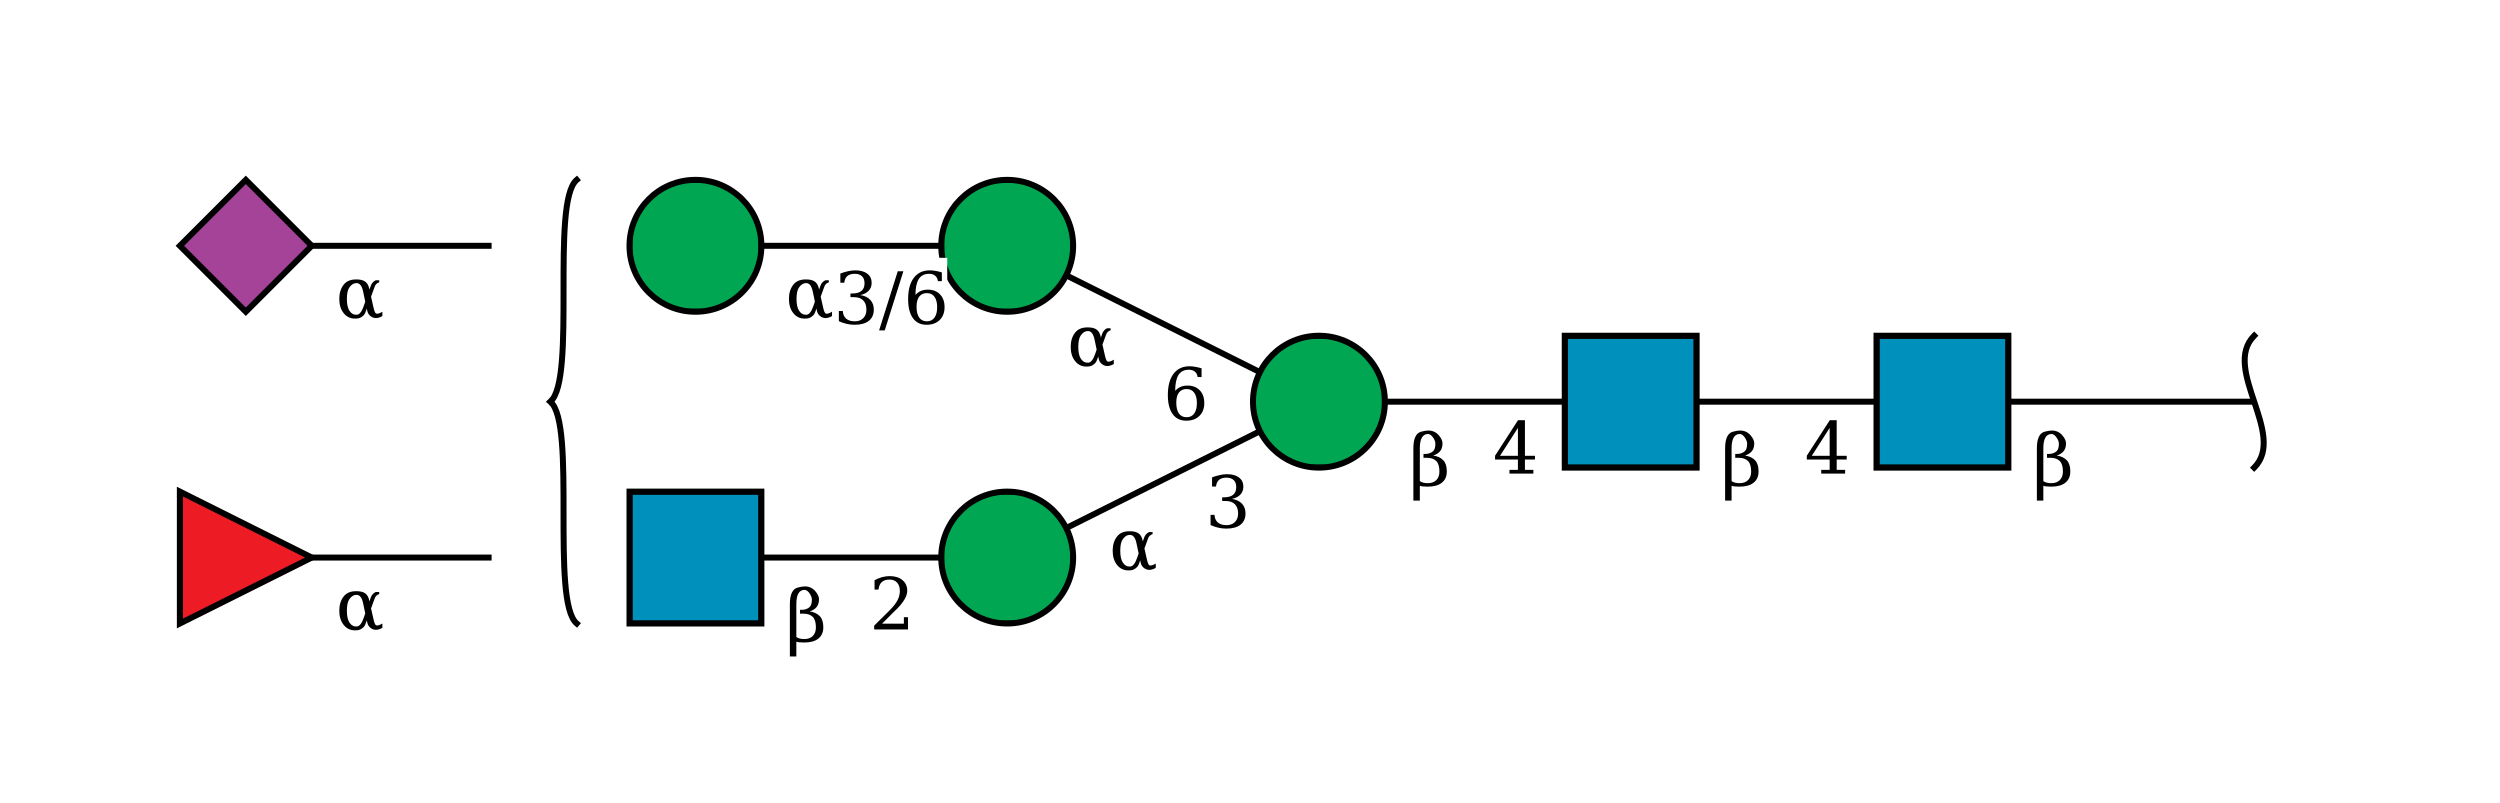 <?xml version="1.0"?>
<!DOCTYPE svg PUBLIC '-//W3C//DTD SVG 1.0//EN'
          'http://www.w3.org/TR/2001/REC-SVG-20010904/DTD/svg10.dtd'>
<svg viewBox="0 0 417 134" xmlns:xlink="http://www.w3.org/1999/xlink" style="fill-opacity:1; color-rendering:auto; color-interpolation:auto; text-rendering:auto; stroke:black; stroke-linecap:square; stroke-miterlimit:10; shape-rendering:auto; stroke-opacity:1; fill:black; stroke-dasharray:none; font-weight:normal; stroke-width:1; font-family:&apos;Dialog&apos;; font-style:normal; stroke-linejoin:miter; font-size:12; stroke-dashoffset:0; image-rendering:auto;" xmlns="http://www.w3.org/2000/svg"
><!--Generated by the Batik Graphics2D SVG Generator--><defs id="genericDefs"
  /><g
  ><defs id="defs1"
    ><clipPath clipPathUnits="userSpaceOnUse" id="clipPath_BblPamcTTkspbZ9iuJeJrIZUYsxwXQXv"
      ><path d="M313 56 L335 56 L335 78 L313 78 L313 56 Z"
      /></clipPath
      ><clipPath clipPathUnits="userSpaceOnUse" id="clipPath_vRqvSPugNeH9UXfwIx7uFaIdgajM1uhJ"
      ><path d="M261 56 L283 56 L283 78 L261 78 L261 56 Z"
      /></clipPath
      ><clipPath clipPathUnits="userSpaceOnUse" id="clipPath_E865aNSjSiqfNhvJehrybhtQlll1sB8m"
      ><path d="M231 67 C231 73.075 226.075 78 220 78 C213.925 78 209 73.075 209 67 C209 60.925 213.925 56 220 56 C226.075 56 231 60.925 231 67 Z"
      /></clipPath
      ><clipPath clipPathUnits="userSpaceOnUse" id="clipPath_fIWduoT3NMz2tWx8A04gcmzeedQtlfqz"
      ><path d="M179 93 C179 99.075 174.075 104 168 104 C161.925 104 157 99.075 157 93 C157 86.925 161.925 82 168 82 C174.075 82 179 86.925 179 93 Z"
      /></clipPath
      ><clipPath clipPathUnits="userSpaceOnUse" id="clipPath_Jh8oNvOyieS2gHMraMMAvko4flLtla4X"
      ><path d="M105 82 L127 82 L127 104 L105 104 L105 82 Z"
      /></clipPath
      ><clipPath clipPathUnits="userSpaceOnUse" id="clipPath_7p7GxfKB79r0lx3cBgtsSrwmXWFno1kz"
      ><path d="M179 41 C179 47.075 174.075 52 168 52 C161.925 52 157 47.075 157 41 C157 34.925 161.925 30 168 30 C174.075 30 179 34.925 179 41 Z"
      /></clipPath
      ><clipPath clipPathUnits="userSpaceOnUse" id="clipPath_gVLenvWRlPSXZf578aIgC3ITSLIDZjD3"
      ><path d="M127 41 C127 47.075 122.075 52 116 52 C109.925 52 105 47.075 105 41 C105 34.925 109.925 30 116 30 C122.075 30 127 34.925 127 41 Z"
      /></clipPath
      ><clipPath clipPathUnits="userSpaceOnUse" id="clipPath_KEwevWlveOhKLpXQcGiY8JOE4BoYLrmg"
      ><path style="fill-rule:evenodd;" d="M52 93 L30 104 L30 82 Z"
      /></clipPath
      ><clipPath clipPathUnits="userSpaceOnUse" id="clipPath_734d9HRPpSuREyuUzMOQmOmHY5iYvlOG"
      ><path style="fill-rule:evenodd;" d="M41 30 L52 41 L41 52 L30 41 Z"
      /></clipPath
    ></defs
    ><g style="fill:white; text-rendering:optimizeSpeed; stroke:white;"
    ><rect x="0" width="417" height="134" y="0" style="stroke:none;"
    /></g
    ><g style="text-rendering:optimizeSpeed;" ID="l-1:1,2"
    ><polygon style="fill:none;" points=" 376 67 324 67"
    /></g
    ><g style="text-rendering:optimizeSpeed;" ID="r-1:1"
    ><path style="fill:none;" d="M376 56 C370.5 61.5 381.5 72.5 376 78"
    /></g
    ><g style="text-rendering:optimizeSpeed;" ID="l-1:2,3"
    ><polygon style="fill:none;" points=" 324 67 272 67"
    /></g
    ><g ID="r-1:2" style="fill:white; text-rendering:optimizeSpeed; stroke:white;"
    ><rect x="313" y="56" width="22" style="clip-path:url(#clipPath_BblPamcTTkspbZ9iuJeJrIZUYsxwXQXv); stroke:none;" height="22"
      /><rect x="313" y="56" width="22" style="clip-path:url(#clipPath_BblPamcTTkspbZ9iuJeJrIZUYsxwXQXv); fill:rgb(0,144,188); stroke:none;" height="22"
      /><rect x="313" y="56" width="22" style="clip-path:url(#clipPath_BblPamcTTkspbZ9iuJeJrIZUYsxwXQXv); fill:none; stroke:black;" height="22"
      /><rect x="313" y="56" width="22" style="fill:none; stroke:black;" height="22"
    /></g
    ><g style="text-rendering:optimizeSpeed;" ID="l-1:3,4"
    ><polygon style="fill:none;" points=" 272 67 220 67"
    /></g
    ><g ID="r-1:3" style="fill:white; text-rendering:optimizeSpeed; stroke:white;"
    ><rect x="261" y="56" width="22" style="clip-path:url(#clipPath_vRqvSPugNeH9UXfwIx7uFaIdgajM1uhJ); stroke:none;" height="22"
      /><rect x="261" y="56" width="22" style="clip-path:url(#clipPath_vRqvSPugNeH9UXfwIx7uFaIdgajM1uhJ); fill:rgb(0,144,188); stroke:none;" height="22"
      /><rect x="261" y="56" width="22" style="clip-path:url(#clipPath_vRqvSPugNeH9UXfwIx7uFaIdgajM1uhJ); fill:none; stroke:black;" height="22"
      /><rect x="261" y="56" width="22" style="fill:none; stroke:black;" height="22"
    /></g
    ><g style="text-rendering:optimizeSpeed;" ID="l-1:4,5"
    ><polygon style="fill:none;" points=" 220 67 168 93"
    /></g
    ><g style="text-rendering:optimizeSpeed;" ID="l-1:4,6"
    ><polygon style="fill:none;" points=" 220 67 168 41"
    /></g
    ><g ID="r-1:4" style="fill:white; text-rendering:optimizeSpeed; stroke:white;"
    ><circle r="11" style="clip-path:url(#clipPath_E865aNSjSiqfNhvJehrybhtQlll1sB8m); stroke:none;" cx="220" cy="67"
      /><rect x="209" y="56" width="22" style="clip-path:url(#clipPath_E865aNSjSiqfNhvJehrybhtQlll1sB8m); fill:rgb(0,166,81); stroke:none;" height="22"
      /><rect x="209" y="56" width="22" style="clip-path:url(#clipPath_E865aNSjSiqfNhvJehrybhtQlll1sB8m); fill:none; stroke:black;" height="22"
      /><circle r="11" style="fill:none; stroke:black;" cx="220" cy="67"
    /></g
    ><g style="text-rendering:optimizeSpeed;" ID="l-1:5,7"
    ><polygon style="fill:none;" points=" 168 93 116 93"
    /></g
    ><g ID="r-1:5" style="fill:white; text-rendering:optimizeSpeed; stroke:white;"
    ><circle r="11" style="clip-path:url(#clipPath_fIWduoT3NMz2tWx8A04gcmzeedQtlfqz); stroke:none;" cx="168" cy="93"
      /><rect x="157" y="82" width="22" style="clip-path:url(#clipPath_fIWduoT3NMz2tWx8A04gcmzeedQtlfqz); fill:rgb(0,166,81); stroke:none;" height="22"
      /><rect x="157" y="82" width="22" style="clip-path:url(#clipPath_fIWduoT3NMz2tWx8A04gcmzeedQtlfqz); fill:none; stroke:black;" height="22"
      /><circle r="11" style="fill:none; stroke:black;" cx="168" cy="93"
    /></g
    ><g ID="r-1:7" style="fill:white; text-rendering:optimizeSpeed; stroke:white;"
    ><rect x="105" y="82" width="22" style="clip-path:url(#clipPath_Jh8oNvOyieS2gHMraMMAvko4flLtla4X); stroke:none;" height="22"
      /><rect x="105" y="82" width="22" style="clip-path:url(#clipPath_Jh8oNvOyieS2gHMraMMAvko4flLtla4X); fill:rgb(0,144,188); stroke:none;" height="22"
      /><rect x="105" y="82" width="22" style="clip-path:url(#clipPath_Jh8oNvOyieS2gHMraMMAvko4flLtla4X); fill:none; stroke:black;" height="22"
      /><rect x="105" y="82" width="22" style="fill:none; stroke:black;" height="22"
    /></g
    ><g ID="li-1:5,7" style="fill:white; text-rendering:optimizeSpeed; font-family:&apos;Serif&apos;; stroke:white;"
    ><rect x="145" width="7" height="9" y="96" style="stroke:none;"
      /><path d="M146.531 98.344 L145.875 98.344 L145.875 96.781 Q146.5 96.438 147.141 96.266 Q147.781 96.094 148.391 96.094 Q149.75 96.094 150.531 96.766 Q151.328 97.422 151.328 98.547 Q151.328 99.844 149.547 101.625 Q149.406 101.766 149.328 101.828 L147.125 104.031 L150.766 104.031 L150.766 102.953 L151.453 102.953 L151.453 105 L145.812 105 L145.812 104.359 L148.469 101.719 Q149.344 100.828 149.719 100.094 Q150.094 99.359 150.094 98.547 Q150.094 97.672 149.625 97.172 Q149.172 96.672 148.375 96.672 Q147.531 96.672 147.078 97.094 Q146.625 97.5 146.531 98.344 Z" style="fill:black; stroke:none;"
      /><rect x="131" width="7" height="13" y="94" style="stroke:none;"
      /><path d="M132.828 106.25 Q133.297 106.594 134.172 106.594 Q135.062 106.594 135.578 106.078 Q136.094 105.547 136.094 104.656 Q136.094 103.422 135.562 102.891 Q135.016 102.359 134 102.359 L133.438 102.359 L133.438 101.719 L133.734 101.719 Q134.484 101.719 135 101.297 Q135.422 100.953 135.422 100.016 Q135.422 99.609 135.141 99.141 Q134.688 98.375 134.156 98.391 Q132.828 98.438 132.828 100.781 L132.828 106.25 ZM131.75 109.5 L131.75 100.781 Q131.75 98.328 133.078 98 Q133.766 97.812 134.25 97.812 Q135.344 97.812 136.047 98.672 Q136.609 99.359 136.609 99.938 Q136.609 100.781 136.203 101.266 Q135.797 101.75 135.062 101.984 Q136.141 102.141 136.75 102.781 Q137.328 103.406 137.328 104.641 Q137.328 105.859 136.5 106.516 Q135.688 107.172 134.141 107.172 Q133.188 107.172 132.828 107.031 L132.828 109.5 L131.75 109.5 Z" style="fill:black; stroke:none;"
    /></g
    ><g style="text-rendering:optimizeSpeed;" ID="l-1:6,8"
    ><polygon style="fill:none;" points=" 168 41 116 41"
    /></g
    ><g ID="r-1:6" style="fill:white; text-rendering:optimizeSpeed; stroke:white;"
    ><circle r="11" style="clip-path:url(#clipPath_7p7GxfKB79r0lx3cBgtsSrwmXWFno1kz); stroke:none;" cx="168" cy="41"
      /><rect x="157" y="30" width="22" style="clip-path:url(#clipPath_7p7GxfKB79r0lx3cBgtsSrwmXWFno1kz); fill:rgb(0,166,81); stroke:none;" height="22"
      /><rect x="157" y="30" width="22" style="clip-path:url(#clipPath_7p7GxfKB79r0lx3cBgtsSrwmXWFno1kz); fill:none; stroke:black;" height="22"
      /><circle r="11" style="fill:none; stroke:black;" cx="168" cy="41"
    /></g
    ><g ID="r-1:8" style="fill:white; text-rendering:optimizeSpeed; stroke:white;"
    ><circle r="11" style="clip-path:url(#clipPath_gVLenvWRlPSXZf578aIgC3ITSLIDZjD3); stroke:none;" cx="116" cy="41"
      /><rect x="105" y="30" width="22" style="clip-path:url(#clipPath_gVLenvWRlPSXZf578aIgC3ITSLIDZjD3); fill:rgb(0,166,81); stroke:none;" height="22"
      /><rect x="105" y="30" width="22" style="clip-path:url(#clipPath_gVLenvWRlPSXZf578aIgC3ITSLIDZjD3); fill:none; stroke:black;" height="22"
      /><circle r="11" style="fill:none; stroke:black;" cx="116" cy="41"
    /></g
    ><g ID="li-1:6,8" style="fill:white; text-rendering:optimizeSpeed; font-family:&apos;Serif&apos;; stroke:white;"
    ><rect x="139" width="19" height="11" y="43" style="stroke:none;"
      /><path d="M140.172 45.625 Q140.859 45.359 141.484 45.234 Q142.109 45.094 142.656 45.094 Q143.953 45.094 144.672 45.656 Q145.391 46.203 145.391 47.188 Q145.391 47.969 144.891 48.5 Q144.391 49.031 143.484 49.219 Q144.562 49.375 145.156 50.016 Q145.75 50.641 145.75 51.641 Q145.75 52.859 144.922 53.516 Q144.094 54.172 142.547 54.172 Q141.859 54.172 141.203 54.016 Q140.562 53.875 139.922 53.578 L139.922 51.875 L140.578 51.875 Q140.625 52.719 141.141 53.156 Q141.656 53.594 142.578 53.594 Q143.469 53.594 143.984 53.078 Q144.516 52.547 144.516 51.656 Q144.516 50.625 143.969 50.094 Q143.438 49.562 142.406 49.562 L141.859 49.562 L141.859 48.953 L142.141 48.953 Q143.172 48.953 143.688 48.531 Q144.203 48.109 144.203 47.25 Q144.203 46.484 143.781 46.078 Q143.359 45.672 142.562 45.672 Q141.766 45.672 141.328 46.047 Q140.906 46.422 140.828 47.156 L140.172 47.156 L140.172 45.625 ZM149.744 45.25 L150.682 45.25 L147.572 55.109 L146.635 55.109 L149.744 45.25 ZM154.6 53.594 Q155.428 53.594 155.865 52.984 Q156.318 52.375 156.318 51.234 Q156.318 50.109 155.865 49.5 Q155.428 48.891 154.6 48.891 Q153.772 48.891 153.318 49.484 Q152.881 50.062 152.881 51.172 Q152.881 52.328 153.318 52.969 Q153.772 53.594 154.6 53.594 ZM152.693 49.188 Q153.1 48.75 153.6 48.531 Q154.1 48.312 154.74 48.312 Q156.037 48.312 156.787 49.094 Q157.553 49.875 157.553 51.234 Q157.553 52.562 156.74 53.375 Q155.928 54.172 154.553 54.172 Q153.068 54.172 152.272 53.062 Q151.475 51.953 151.475 49.906 Q151.475 47.609 152.412 46.359 Q153.365 45.094 155.084 45.094 Q155.553 45.094 156.053 45.188 Q156.568 45.266 157.1 45.438 L157.1 46.891 L156.443 46.891 Q156.365 46.297 155.975 45.984 Q155.6 45.672 154.959 45.672 Q153.818 45.672 153.256 46.531 Q152.709 47.391 152.693 49.188 Z" style="fill:black; stroke:none;"
      /><rect x="131" width="8" height="8" y="45" style="stroke:none;"
      /><path d="M136.188 51.469 L135.953 52.109 Q135.766 52.625 135.203 52.938 Q134.844 53.156 134.203 53.141 Q133.047 53.141 132.328 52.234 Q131.594 51.328 131.594 49.859 Q131.594 48.422 132.328 47.484 Q133.016 46.594 134.453 46.609 Q135.453 46.609 135.953 47 Q136.406 47.344 136.578 48.094 L136.625 48.312 L136.844 47.672 Q137.062 47.047 137.656 46.75 L138.25 46.75 L138.25 47.094 Q137.688 47.266 137.5 47.812 L136.891 49.484 L137.297 51.281 Q137.5 52.203 137.734 52.297 Q138.047 52.438 138.781 52 L138.781 52.719 Q137.594 53.406 136.75 52.688 Q136.375 52.359 136.266 51.875 L136.188 51.469 ZM135.922 50.312 L135.562 48.594 Q135.266 47.219 134.469 47.219 Q133.797 47.203 133.281 47.938 Q132.859 48.516 132.859 49.875 Q132.859 51.172 133.281 51.828 Q133.75 52.547 134.531 52.5 Q135.203 52.438 135.688 51 L135.922 50.312 Z" style="fill:black; stroke:none;"
    /></g
    ><g ID="li-1:4,5" style="fill:white; text-rendering:optimizeSpeed; font-family:&apos;Serif&apos;; stroke:white;"
    ><rect x="201" width="7" height="10" y="78" style="stroke:none;"
      /><path d="M202.172 79.625 Q202.859 79.359 203.484 79.234 Q204.109 79.094 204.656 79.094 Q205.953 79.094 206.672 79.656 Q207.391 80.203 207.391 81.188 Q207.391 81.969 206.891 82.5 Q206.391 83.031 205.484 83.219 Q206.562 83.375 207.156 84.016 Q207.75 84.641 207.75 85.641 Q207.75 86.859 206.922 87.516 Q206.094 88.172 204.547 88.172 Q203.859 88.172 203.203 88.016 Q202.562 87.875 201.922 87.578 L201.922 85.875 L202.578 85.875 Q202.625 86.719 203.141 87.156 Q203.656 87.594 204.578 87.594 Q205.469 87.594 205.984 87.078 Q206.516 86.547 206.516 85.656 Q206.516 84.625 205.969 84.094 Q205.438 83.562 204.406 83.562 L203.859 83.562 L203.859 82.953 L204.141 82.953 Q205.172 82.953 205.688 82.531 Q206.203 82.109 206.203 81.25 Q206.203 80.484 205.781 80.078 Q205.359 79.672 204.562 79.672 Q203.766 79.672 203.328 80.047 Q202.906 80.422 202.828 81.156 L202.172 81.156 L202.172 79.625 Z" style="fill:black; stroke:none;"
      /><rect x="185" width="8" height="8" y="87" style="stroke:none;"
      /><path d="M190.188 93.469 L189.953 94.109 Q189.766 94.625 189.203 94.938 Q188.844 95.156 188.203 95.141 Q187.047 95.141 186.328 94.234 Q185.594 93.328 185.594 91.859 Q185.594 90.422 186.328 89.484 Q187.016 88.594 188.453 88.609 Q189.453 88.609 189.953 89 Q190.406 89.344 190.578 90.094 L190.625 90.312 L190.844 89.672 Q191.062 89.047 191.656 88.75 L192.25 88.75 L192.25 89.094 Q191.688 89.266 191.5 89.812 L190.891 91.484 L191.297 93.281 Q191.5 94.203 191.734 94.297 Q192.047 94.438 192.781 94 L192.781 94.719 Q191.594 95.406 190.75 94.688 Q190.375 94.359 190.266 93.875 L190.188 93.469 ZM189.922 92.312 L189.562 90.594 Q189.266 89.219 188.469 89.219 Q187.797 89.203 187.281 89.938 Q186.859 90.516 186.859 91.875 Q186.859 93.172 187.281 93.828 Q187.75 94.547 188.531 94.5 Q189.203 94.438 189.688 93 L189.922 92.312 Z" style="fill:black; stroke:none;"
    /></g
    ><g ID="li-1:4,6" style="fill:white; text-rendering:optimizeSpeed; font-family:&apos;Serif&apos;; stroke:white;"
    ><rect x="194" width="7" height="10" y="60" style="stroke:none;"
      /><path d="M197.922 69.594 Q198.75 69.594 199.188 68.984 Q199.641 68.375 199.641 67.234 Q199.641 66.109 199.188 65.5 Q198.75 64.891 197.922 64.891 Q197.094 64.891 196.641 65.484 Q196.203 66.062 196.203 67.172 Q196.203 68.328 196.641 68.969 Q197.094 69.594 197.922 69.594 ZM196.016 65.188 Q196.422 64.75 196.922 64.531 Q197.422 64.312 198.062 64.312 Q199.359 64.312 200.109 65.094 Q200.875 65.875 200.875 67.234 Q200.875 68.562 200.062 69.375 Q199.25 70.172 197.875 70.172 Q196.391 70.172 195.594 69.062 Q194.797 67.953 194.797 65.906 Q194.797 63.609 195.734 62.359 Q196.688 61.094 198.406 61.094 Q198.875 61.094 199.375 61.188 Q199.891 61.266 200.422 61.438 L200.422 62.891 L199.766 62.891 Q199.688 62.297 199.297 61.984 Q198.922 61.672 198.281 61.672 Q197.141 61.672 196.578 62.531 Q196.031 63.391 196.016 65.188 Z" style="fill:black; stroke:none;"
      /><rect x="178" width="8" height="8" y="53" style="stroke:none;"
      /><path d="M183.188 59.469 L182.953 60.109 Q182.766 60.625 182.203 60.938 Q181.844 61.156 181.203 61.141 Q180.047 61.141 179.328 60.234 Q178.594 59.328 178.594 57.859 Q178.594 56.422 179.328 55.484 Q180.016 54.594 181.453 54.609 Q182.453 54.609 182.953 55 Q183.406 55.344 183.578 56.094 L183.625 56.312 L183.844 55.672 Q184.062 55.047 184.656 54.75 L185.25 54.75 L185.25 55.094 Q184.688 55.266 184.5 55.812 L183.891 57.484 L184.297 59.281 Q184.5 60.203 184.734 60.297 Q185.047 60.438 185.781 60 L185.781 60.719 Q184.594 61.406 183.75 60.688 Q183.375 60.359 183.266 59.875 L183.188 59.469 ZM182.922 58.312 L182.562 56.594 Q182.266 55.219 181.469 55.219 Q180.797 55.203 180.281 55.938 Q179.859 56.516 179.859 57.875 Q179.859 59.172 180.281 59.828 Q180.75 60.547 181.531 60.5 Q182.203 60.438 182.688 59 L182.922 58.312 Z" style="fill:black; stroke:none;"
    /></g
    ><g ID="li-1:3,4" style="fill:white; text-rendering:optimizeSpeed; font-family:&apos;Serif&apos;; stroke:white;"
    ><rect x="249" width="8" height="9" y="70" style="stroke:none;"
      /><path d="M253.188 76.031 L253.188 71.375 L250.203 76.031 L253.188 76.031 ZM255.766 79 L251.781 79 L251.781 78.375 L253.188 78.375 L253.188 76.656 L249.375 76.656 L249.375 76.016 L253.203 70.094 L254.359 70.094 L254.359 76.031 L256.031 76.031 L256.031 76.656 L254.359 76.656 L254.359 78.375 L255.766 78.375 L255.766 79 Z" style="fill:black; stroke:none;"
      /><rect x="235" width="7" height="13" y="68" style="stroke:none;"
      /><path d="M236.828 80.25 Q237.297 80.594 238.172 80.594 Q239.062 80.594 239.578 80.078 Q240.094 79.547 240.094 78.656 Q240.094 77.422 239.562 76.891 Q239.016 76.359 238 76.359 L237.438 76.359 L237.438 75.719 L237.734 75.719 Q238.484 75.719 239 75.297 Q239.422 74.953 239.422 74.016 Q239.422 73.609 239.141 73.141 Q238.688 72.375 238.156 72.391 Q236.828 72.438 236.828 74.781 L236.828 80.25 ZM235.75 83.5 L235.75 74.781 Q235.75 72.328 237.078 72 Q237.766 71.812 238.25 71.812 Q239.344 71.812 240.047 72.672 Q240.609 73.359 240.609 73.938 Q240.609 74.781 240.203 75.266 Q239.797 75.75 239.062 75.984 Q240.141 76.141 240.75 76.781 Q241.328 77.406 241.328 78.641 Q241.328 79.859 240.5 80.516 Q239.688 81.172 238.141 81.172 Q237.188 81.172 236.828 81.031 L236.828 83.5 L235.75 83.5 Z" style="fill:black; stroke:none;"
    /></g
    ><g ID="li-1:2,3" style="fill:white; text-rendering:optimizeSpeed; font-family:&apos;Serif&apos;; stroke:white;"
    ><rect x="301" width="8" height="9" y="70" style="stroke:none;"
      /><path d="M305.188 76.031 L305.188 71.375 L302.203 76.031 L305.188 76.031 ZM307.766 79 L303.781 79 L303.781 78.375 L305.188 78.375 L305.188 76.656 L301.375 76.656 L301.375 76.016 L305.203 70.094 L306.359 70.094 L306.359 76.031 L308.031 76.031 L308.031 76.656 L306.359 76.656 L306.359 78.375 L307.766 78.375 L307.766 79 Z" style="fill:black; stroke:none;"
      /><rect x="287" width="7" height="13" y="68" style="stroke:none;"
      /><path d="M288.828 80.25 Q289.297 80.594 290.172 80.594 Q291.062 80.594 291.578 80.078 Q292.094 79.547 292.094 78.656 Q292.094 77.422 291.562 76.891 Q291.016 76.359 290 76.359 L289.438 76.359 L289.438 75.719 L289.734 75.719 Q290.484 75.719 291 75.297 Q291.422 74.953 291.422 74.016 Q291.422 73.609 291.141 73.141 Q290.688 72.375 290.156 72.391 Q288.828 72.438 288.828 74.781 L288.828 80.25 ZM287.75 83.5 L287.75 74.781 Q287.75 72.328 289.078 72 Q289.766 71.812 290.25 71.812 Q291.344 71.812 292.047 72.672 Q292.609 73.359 292.609 73.938 Q292.609 74.781 292.203 75.266 Q291.797 75.75 291.062 75.984 Q292.141 76.141 292.75 76.781 Q293.328 77.406 293.328 78.641 Q293.328 79.859 292.5 80.516 Q291.688 81.172 290.141 81.172 Q289.188 81.172 288.828 81.031 L288.828 83.5 L287.75 83.5 Z" style="fill:black; stroke:none;"
    /></g
    ><g ID="li-1:1,2" style="fill:white; text-rendering:optimizeSpeed; font-family:&apos;Serif&apos;; stroke:white;"
    ><rect x="339" width="7" height="13" y="68" style="stroke:none;"
      /><path d="M340.828 80.25 Q341.297 80.594 342.172 80.594 Q343.062 80.594 343.578 80.078 Q344.094 79.547 344.094 78.656 Q344.094 77.422 343.562 76.891 Q343.016 76.359 342 76.359 L341.438 76.359 L341.438 75.719 L341.734 75.719 Q342.484 75.719 343 75.297 Q343.422 74.953 343.422 74.016 Q343.422 73.609 343.141 73.141 Q342.688 72.375 342.156 72.391 Q340.828 72.438 340.828 74.781 L340.828 80.25 ZM339.75 83.5 L339.75 74.781 Q339.75 72.328 341.078 72 Q341.766 71.812 342.25 71.812 Q343.344 71.812 344.047 72.672 Q344.609 73.359 344.609 73.938 Q344.609 74.781 344.203 75.266 Q343.797 75.75 343.062 75.984 Q344.141 76.141 344.75 76.781 Q345.328 77.406 345.328 78.641 Q345.328 79.859 344.5 80.516 Q343.688 81.172 342.141 81.172 Q341.188 81.172 340.828 81.031 L340.828 83.5 L339.75 83.5 Z" style="fill:black; stroke:none;"
    /></g
    ><g style="text-rendering:optimizeSpeed;" ID="b-1:9"
    ><path style="fill:none;" d="M96.2 30 C91.8 33.7 96.2 63.3 91.8 67 M96.2 104 C91.8 100.3 96.2 70.7 91.8 67"
    /></g
    ><g style="text-rendering:optimizeSpeed;" ID="l-1:9,10"
    ><polygon style="fill:none;" points=" 82 93 41 93"
    /></g
    ><g ID="r-1:10" style="fill:white; text-rendering:optimizeSpeed; stroke:white;"
    ><polygon style="stroke:none; clip-path:url(#clipPath_KEwevWlveOhKLpXQcGiY8JOE4BoYLrmg);" points=" 52 93 30 104 30 82"
      /><rect x="30" y="82" width="22" style="clip-path:url(#clipPath_KEwevWlveOhKLpXQcGiY8JOE4BoYLrmg); fill:rgb(237,28,36); stroke:none;" height="22"
      /><rect x="30" y="82" width="22" style="clip-path:url(#clipPath_KEwevWlveOhKLpXQcGiY8JOE4BoYLrmg); fill:none; stroke:black;" height="22"
      /><polygon style="fill:none; stroke:black;" points=" 52 93 30 104 30 82"
    /></g
    ><g ID="li-1:9,10" style="fill:white; text-rendering:optimizeSpeed; font-family:&apos;Serif&apos;; stroke:white;"
    ><rect x="56" width="8" height="8" y="97" style="stroke:none;"
      /><path d="M61.188 103.469 L60.953 104.109 Q60.766 104.625 60.203 104.938 Q59.844 105.156 59.203 105.141 Q58.047 105.141 57.328 104.234 Q56.594 103.328 56.594 101.859 Q56.594 100.422 57.328 99.484 Q58.016 98.594 59.453 98.609 Q60.453 98.609 60.953 99 Q61.406 99.344 61.578 100.094 L61.625 100.312 L61.844 99.672 Q62.062 99.047 62.656 98.75 L63.25 98.75 L63.25 99.094 Q62.688 99.266 62.5 99.812 L61.891 101.484 L62.297 103.281 Q62.5 104.203 62.734 104.297 Q63.047 104.438 63.781 104 L63.781 104.719 Q62.594 105.406 61.75 104.688 Q61.375 104.359 61.266 103.875 L61.188 103.469 ZM60.922 102.312 L60.562 100.594 Q60.266 99.219 59.469 99.219 Q58.797 99.203 58.281 99.938 Q57.859 100.516 57.859 101.875 Q57.859 103.172 58.281 103.828 Q58.75 104.547 59.531 104.5 Q60.203 104.438 60.688 103 L60.922 102.312 Z" style="fill:black; stroke:none;"
    /></g
    ><g style="text-rendering:optimizeSpeed;" ID="l-1:9,11"
    ><polygon style="fill:none;" points=" 82 41 41 41"
    /></g
    ><g ID="r-1:11" style="fill:white; text-rendering:optimizeSpeed; stroke:white;"
    ><polygon style="stroke:none; clip-path:url(#clipPath_734d9HRPpSuREyuUzMOQmOmHY5iYvlOG);" points=" 41 30 52 41 41 52 30 41"
      /><rect x="30" y="30" width="22" style="clip-path:url(#clipPath_734d9HRPpSuREyuUzMOQmOmHY5iYvlOG); fill:rgb(165,67,153); stroke:none;" height="22"
      /><rect x="30" y="30" width="22" style="clip-path:url(#clipPath_734d9HRPpSuREyuUzMOQmOmHY5iYvlOG); fill:none; stroke:black;" height="22"
      /><polygon style="fill:none; stroke:black;" points=" 41 30 52 41 41 52 30 41"
    /></g
    ><g ID="li-1:9,11" style="fill:white; text-rendering:optimizeSpeed; font-family:&apos;Serif&apos;; stroke:white;"
    ><rect x="56" width="8" height="8" y="45" style="stroke:none;"
      /><path d="M61.188 51.469 L60.953 52.109 Q60.766 52.625 60.203 52.938 Q59.844 53.156 59.203 53.141 Q58.047 53.141 57.328 52.234 Q56.594 51.328 56.594 49.859 Q56.594 48.422 57.328 47.484 Q58.016 46.594 59.453 46.609 Q60.453 46.609 60.953 47 Q61.406 47.344 61.578 48.094 L61.625 48.312 L61.844 47.672 Q62.062 47.047 62.656 46.75 L63.25 46.75 L63.25 47.094 Q62.688 47.266 62.5 47.812 L61.891 49.484 L62.297 51.281 Q62.5 52.203 62.734 52.297 Q63.047 52.438 63.781 52 L63.781 52.719 Q62.594 53.406 61.75 52.688 Q61.375 52.359 61.266 51.875 L61.188 51.469 ZM60.922 50.312 L60.562 48.594 Q60.266 47.219 59.469 47.219 Q58.797 47.203 58.281 47.938 Q57.859 48.516 57.859 49.875 Q57.859 51.172 58.281 51.828 Q58.75 52.547 59.531 52.5 Q60.203 52.438 60.688 51 L60.922 50.312 Z" style="fill:black; stroke:none;"
    /></g
  ></g
></svg
>

